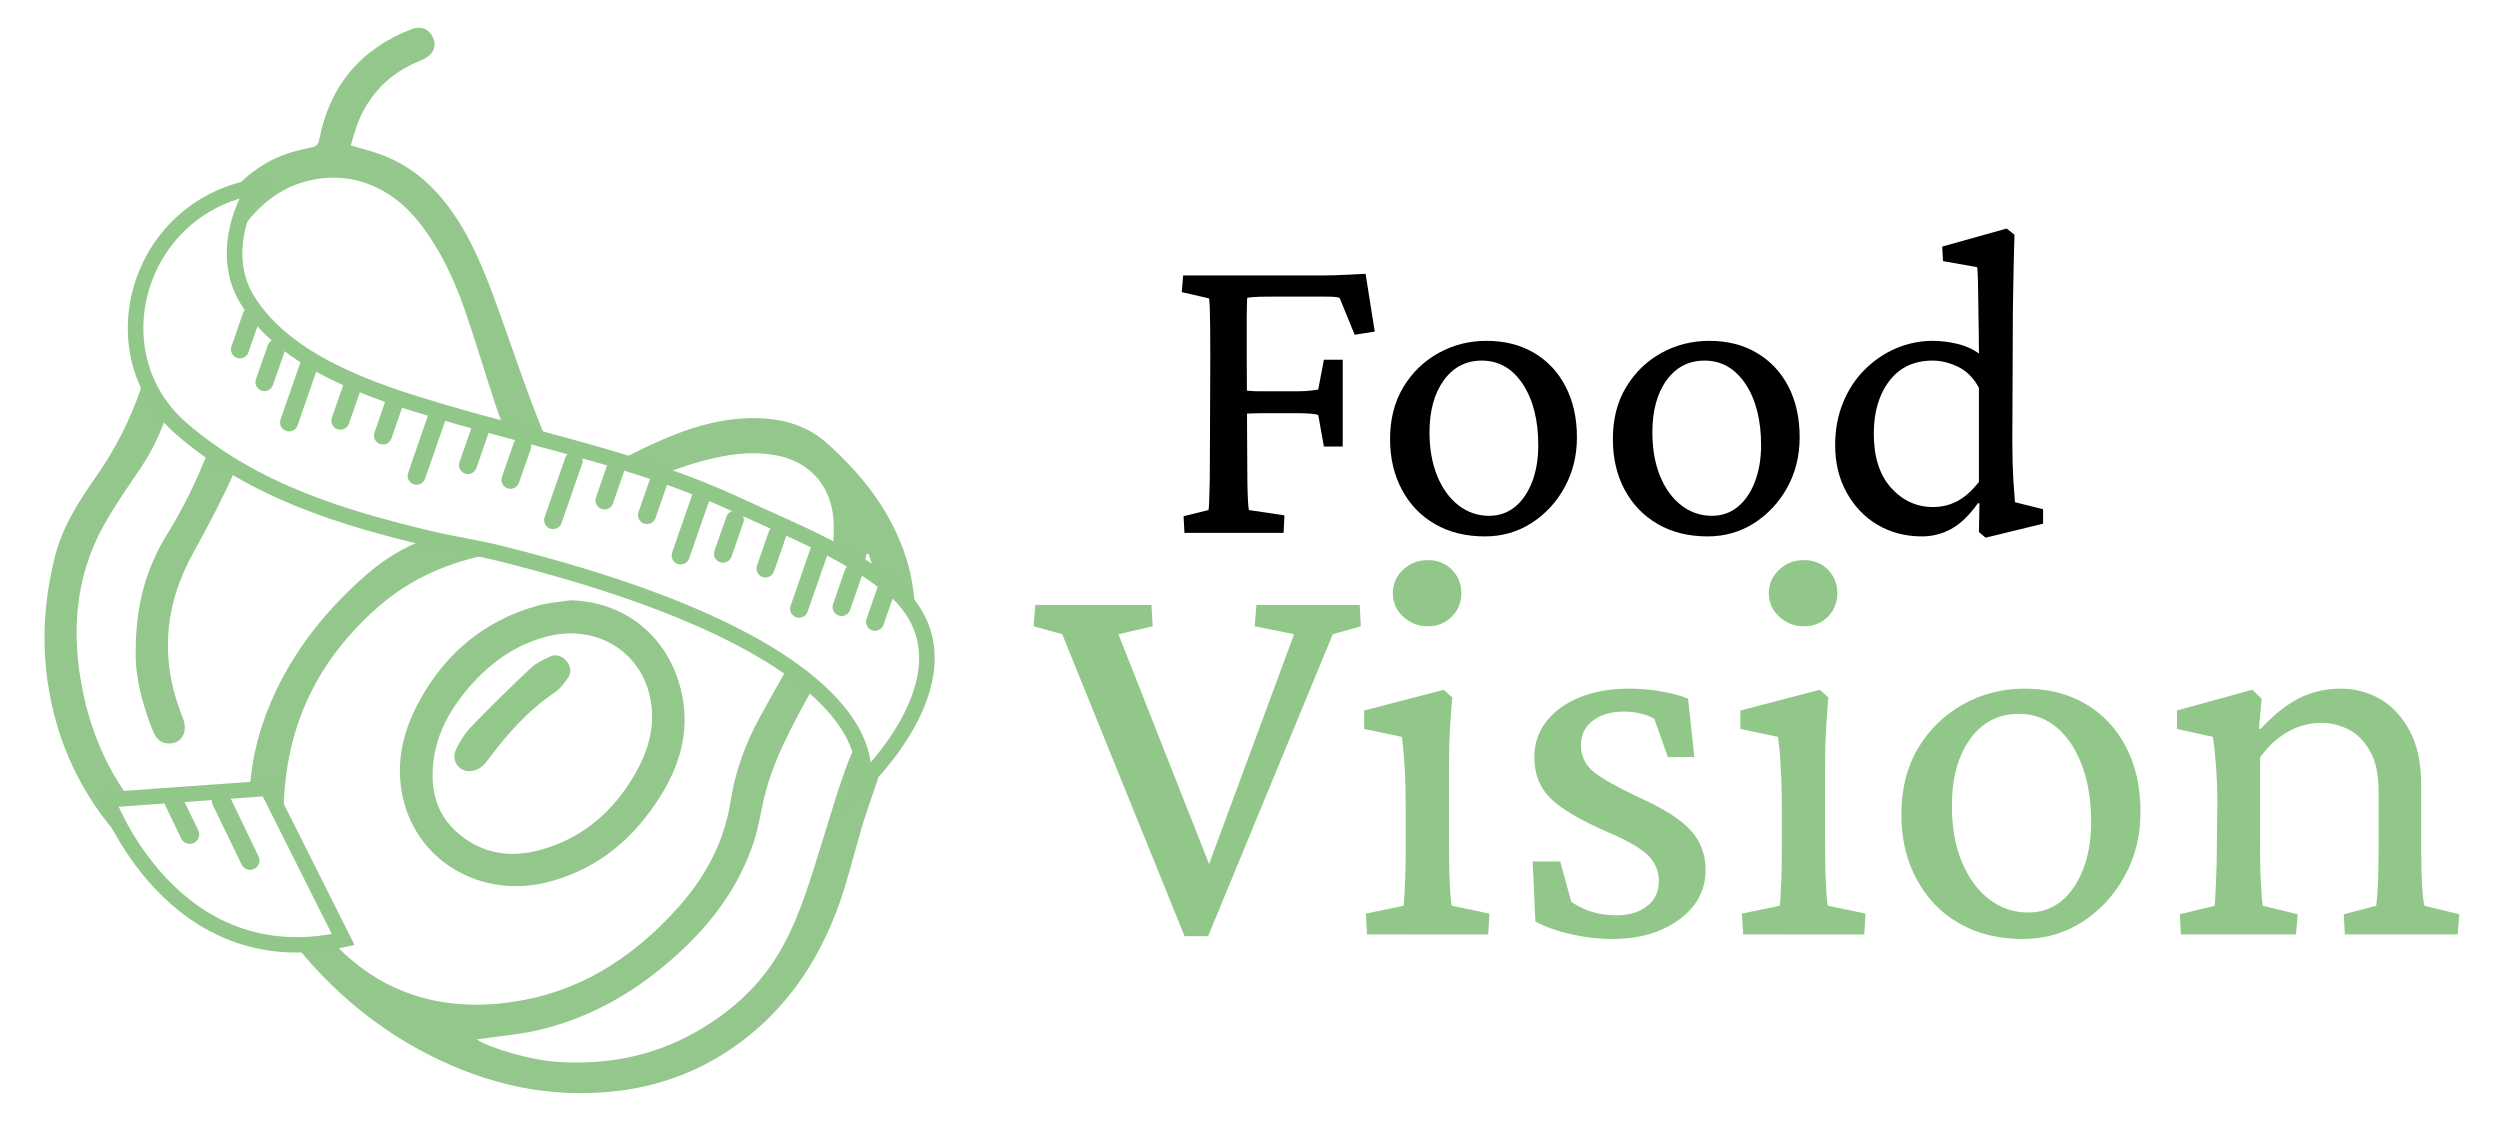 <?xml version="1.0" encoding="utf-8"?>
<!-- Generator: Adobe Illustrator 16.0.0, SVG Export Plug-In . SVG Version: 6.00 Build 0)  -->
<svg version="1.2" baseProfile="tiny" id="Layer_1" xmlns="http://www.w3.org/2000/svg" xmlns:xlink="http://www.w3.org/1999/xlink"
	 x="0px" y="0px" width="1000px" height="450px" viewBox="0 0 1000 450" xml:space="preserve">
<g>
	<g>
		<g>
			<path d="M473.78,213.153l-0.349-6.672l9.97-2.467c0.113-0.459,0.231-1.608,0.267-3.509c0.051-1.839,0.118-4.561,0.229-8.131
				c0.031-3.591,0.077-7.963,0.077-13.244l0.143-36.989c0-4.71-0.03-8.653-0.056-11.841c-0.087-3.207-0.133-5.776-0.164-7.646
				c-0.111-1.863-0.179-2.982-0.321-3.305l-10.869-2.502l0.557-6.666h55.434c1.757,0,3.509-0.03,5.338-0.082
				c1.787-0.061,3.713-0.143,5.787-0.26c2.063-0.087,4.193-0.229,6.405-0.316l3.677,23.106l-8.04,1.262l-6.017-14.74
				c-0.771-0.266-1.746-0.404-2.87-0.46c-1.118-0.056-2.329-0.056-3.596-0.056h-19.476c-1.757,0-3.714,0-5.868,0.056
				c-2.151,0.056-3.878,0.194-5.17,0.46c0,0.465-0.035,1.323-0.087,2.615c-0.056,1.313-0.091,2.932-0.091,4.913
				c0,1.977,0,4.163,0,6.579c0,2.391,0,4.995,0,7.819l0.178,38.252c0,5.465,0.03,9.965,0.088,13.474
				c0.055,3.514,0.132,6.159,0.26,7.907c0.102,1.727,0.225,2.845,0.368,3.304l14.199,2.125l-0.343,7.014H473.78z M529.555,178.604
				l-2.267-12.642c-0.721-0.229-1.777-0.397-3.274-0.516c-1.436-0.087-3.191-0.174-5.147-0.174h-14.773
				c-1.147,0-2.436,0.057-3.933,0.117c-1.435,0.057-3.191,0.112-5.174,0.229v-9.652c1.399,0.111,2.938,0.224,4.485,0.341
				c1.572,0.17,3.129,0.205,4.621,0.205h14.773c2.357,0,4.173-0.117,5.524-0.291c1.35-0.144,2.295-0.316,2.897-0.408l2.267-11.916
				h7.534v34.706H529.555z"/>
			<path d="M593.933,214.562c-7.62,0-14.256-1.641-19.921-4.913c-5.688-3.29-10.082-7.851-13.243-13.761
				c-3.157-5.895-4.746-12.651-4.746-20.262c0-7.938,1.758-14.828,5.262-20.691c3.504-5.864,8.223-10.436,14.057-13.684
				c5.832-3.274,12.268-4.914,19.25-4.914c7.305,0,13.623,1.609,19.059,4.828c5.424,3.217,9.652,7.696,12.609,13.514
				c2.993,5.767,4.511,12.525,4.511,20.247c0,7.391-1.66,14.025-4.939,20.007c-3.243,5.945-7.672,10.712-13.214,14.286
				C607.034,212.779,600.827,214.562,593.933,214.562z M595.679,206.324c3.943,0,7.417-1.222,10.349-3.602
				c2.906-2.385,5.174-5.721,6.84-9.996c1.613-4.29,2.44-9.137,2.44-14.663c0-10.027-2.068-18.188-6.205-24.456
				c-4.163-6.262-9.622-9.367-16.432-9.367c-6.293,0-11.323,2.62-15.154,7.871c-3.82,5.261-5.715,12.247-5.715,20.859
				c0,6.558,1.035,12.365,3.078,17.396c2.039,4.996,4.883,8.938,8.5,11.753C587.037,204.929,591.113,206.324,595.679,206.324z"/>
			<path d="M683.025,214.562c-7.621,0-14.234-1.641-19.889-4.913c-5.7-3.29-10.093-7.851-13.279-13.761
				c-3.163-5.895-4.71-12.651-4.71-20.262c0-7.938,1.72-14.828,5.251-20.691c3.514-5.864,8.197-10.436,14.03-13.684
				c5.833-3.274,12.305-4.914,19.313-4.914c7.242,0,13.59,1.609,18.989,4.828c5.467,3.217,9.664,7.696,12.672,13.514
				c2.963,5.767,4.46,12.525,4.46,20.247c0,7.391-1.64,14.025-4.914,20.007c-3.269,5.945-7.707,10.712-13.243,14.286
				C696.152,212.779,689.922,214.562,683.025,214.562z M684.772,206.324c3.964,0,7.447-1.222,10.343-3.602
				c2.911-2.385,5.205-5.721,6.845-9.996c1.634-4.29,2.473-9.137,2.473-14.663c0-10.027-2.074-18.188-6.206-24.456
				c-4.204-6.262-9.623-9.367-16.441-9.367c-6.324,0-11.351,2.62-15.176,7.871c-3.795,5.261-5.659,12.247-5.659,20.859
				c0,6.558,1.001,12.365,3.05,17.396c2.038,4.996,4.877,8.938,8.503,11.753C676.125,204.929,680.201,206.324,684.772,206.324z"/>
			<path d="M794.235,215.078l-2.667-2.263l0.221-11.41l-0.572-0.179c-3.474,4.913-7.069,8.361-10.772,10.378
				c-3.646,1.978-7.533,2.958-11.666,2.958c-6.614,0-12.564-1.553-17.791-4.658c-5.203-3.064-9.305-7.406-12.324-12.871
				c-3.055-5.491-4.602-11.809-4.602-18.97c0-6.171,1.057-11.87,3.161-17.009c2.089-5.148,5.001-9.577,8.679-13.224
				c3.708-3.673,7.875-6.548,12.555-8.51c4.693-1.982,9.54-2.983,14.582-2.983c3.238,0,6.538,0.399,9.965,1.211
				c3.393,0.828,6.207,2.12,8.565,3.877c0-2.104,0-4.853-0.066-8.249c-0.029-3.391-0.112-6.906-0.169-10.608
				c-0.051-3.683-0.116-6.951-0.142-9.827c-0.088-2.871-0.176-4.832-0.292-5.864l-13.698-2.441l-0.317-5.808l25.774-7.217
				l3.131,2.482c-0.205,7.237-0.403,14.245-0.491,21.034c-0.168,6.776-0.199,13.856-0.199,21.236l-0.174,40.347
				c0,5.95,0.148,11.058,0.403,15.373c0.317,4.235,0.497,7.238,0.655,8.995l11.247,2.819v5.777L794.235,215.078z M773.196,202.809
				c3.391,0,6.533-0.725,9.485-2.217c2.9-1.43,5.899-4.056,8.887-7.789v-37.705c-2.186-3.994-4.975-6.777-8.422-8.412
				c-3.342-1.604-6.758-2.446-10.108-2.446c-7.392,0-13.168,2.702-17.31,8.137c-4.164,5.46-6.211,12.498-6.211,21.146
				c0,9.225,2.303,16.437,6.894,21.585C761.07,200.25,766.648,202.809,773.196,202.809z"/>
		</g>
		<g>
			<path fill="#91C789" d="M473.83,374.469l-48.941-120.787l-11.436-3.168l0.659-8.529h46.469l0.495,8.529l-13.708,3.168
				l38.593,97.854h-4.51l36.178-97.854l-15.753-3.168l0.695-8.529h41.325l0.404,8.529l-11.181,3.168l-49.881,120.787H473.83z"/>
			<path fill="#91C789" d="M546.798,373.773l-0.429-8.336l15.033-3.125c0.143-0.582,0.254-1.615,0.316-3.133
				c0.082-1.471,0.194-3.881,0.336-7.189c0.175-3.301,0.23-7.846,0.23-13.67v-14.842c0-6.119-0.112-11.723-0.429-16.832
				c-0.312-5.09-0.685-9.059-1.153-11.91l-15.028-3.16v-7.377l31.872-8.305l3.361,3.156c-0.429,4.604-0.771,9.199-0.977,13.654
				c-0.255,4.51-0.342,9.74-0.342,15.732v28.301c0,6.863,0.087,12.555,0.342,17.068c0.205,4.48,0.486,7.324,0.746,8.506
				l15.088,3.125l-0.465,8.336H546.798z M571.081,250.514c-3.79,0-7.009-1.291-9.776-3.818c-2.778-2.529-4.162-5.691-4.162-9.424
				c0-3.744,1.384-6.865,4.162-9.455c2.768-2.529,5.986-3.769,9.776-3.769c3.852,0,7.104,1.24,9.597,3.769
				c2.591,2.59,3.856,5.711,3.856,9.455c0,3.732-1.266,6.895-3.856,9.424C578.185,249.223,574.933,250.514,571.081,250.514z"/>
			<path fill="#91C789" d="M644.907,375.596c-5.486,0-11.063-0.67-16.575-1.93c-5.558-1.23-10.261-2.967-14.168-5.061l-1.119-24.023
				h11.028l4.459,16.172c5.225,3.574,11.268,5.369,17.932,5.369c5.175,0,9.225-1.201,12.388-3.689
				c3.13-2.445,4.714-5.813,4.714-9.979c0-3.908-1.44-7.311-4.255-10.232c-2.85-2.9-8.396-6.057-16.615-9.545
				c-10.628-4.654-18.133-9.072-22.469-13.332c-4.361-4.285-6.492-9.775-6.492-16.52c0-5.402,1.604-10.146,4.822-14.254
				c3.219-4.113,7.666-7.334,13.392-9.664c5.634-2.297,12.249-3.447,19.752-3.447c4.163,0,8.417,0.348,12.78,1.092
				c4.336,0.783,7.905,1.717,10.746,2.928l2.508,23.346h-10.579l-5.403-15.264c-1.526-0.916-3.274-1.615-5.372-2.121
				c-2.104-0.518-4.348-0.813-6.728-0.813c-5.261,0-9.459,1.225-12.591,3.709c-3.126,2.496-4.709,5.67-4.709,9.547
				c0,4.473,1.726,8.125,5.174,10.908c3.479,2.764,9.542,6.16,18.162,10.211c9.92,4.475,16.749,8.867,20.691,13.244
				c3.877,4.33,5.863,9.535,5.863,15.717c0,8.086-3.56,14.725-10.582,19.869C664.597,373.006,655.688,375.596,644.907,375.596z"/>
			<path fill="#91C789" d="M697.246,373.773l-0.491-8.336l15.088-3.125c0.144-0.582,0.266-1.615,0.343-3.133
				c0.067-1.471,0.143-3.881,0.353-7.189c0.144-3.301,0.194-7.846,0.194-13.67v-14.842c0-6.119-0.144-11.723-0.479-16.832
				c-0.267-5.09-0.613-9.059-1.1-11.91l-15.001-3.16v-7.377l31.836-8.305l3.397,3.156c-0.496,4.604-0.782,9.199-1.013,13.654
				c-0.254,4.51-0.362,9.74-0.362,15.732v28.301c0,6.863,0.108,12.555,0.362,17.068c0.23,4.48,0.46,7.324,0.781,8.506l15.033,3.125
				l-0.46,8.336H697.246z M721.466,250.514c-3.703,0-7.008-1.291-9.74-3.818c-2.788-2.529-4.197-5.691-4.197-9.424
				c0-3.744,1.409-6.865,4.197-9.455c2.732-2.529,6.037-3.769,9.74-3.769c3.943,0,7.131,1.24,9.688,3.769
				c2.504,2.59,3.79,5.711,3.79,9.455c0,3.732-1.286,6.895-3.79,9.424C728.597,249.223,725.409,250.514,721.466,250.514z"/>
			<path fill="#91C789" d="M809.032,375.596c-9.74,0-18.214-2.115-25.492-6.328c-7.268-4.162-12.861-10.07-16.892-17.615
				c-4.116-7.523-6.104-16.188-6.104-25.932c0-10.145,2.242-18.986,6.706-26.488c4.517-7.508,10.522-13.316,18.017-17.51
				c7.477-4.189,15.659-6.262,24.685-6.262c9.26,0,17.387,2.047,24.344,6.15c6.951,4.117,12.391,9.883,16.16,17.299
				c3.871,7.385,5.745,16.043,5.745,25.926c0,9.455-2.108,17.965-6.332,25.568c-4.158,7.652-9.822,13.746-16.896,18.348
				C825.847,373.283,817.853,375.596,809.032,375.596z M811.274,365.01c5.063,0,9.515-1.555,13.311-4.582
				c3.677-3.09,6.613-7.336,8.707-12.801c2.122-5.471,3.163-11.73,3.163-18.779c0-12.832-2.702-23.271-7.994-31.316
				c-5.347-7.994-12.325-11.982-21.003-11.982c-8.079,0-14.551,3.365-19.429,10.092c-4.852,6.717-7.269,15.629-7.269,26.725
				c0,8.352,1.257,15.801,3.902,22.217c2.677,6.428,6.268,11.469,10.925,15.059C800.242,363.199,805.441,365.01,811.274,365.01z"/>
			<path fill="#91C789" d="M872.347,373.773l-0.403-8.064l13.913-3.396c0.143-1.043,0.234-2.453,0.316-4.256
				c0.076-1.803,0.159-4.25,0.287-7.42c0.203-3.133,0.285-7.238,0.285-12.316l0.199-17.314c0-4.934-0.179-9.854-0.552-14.711
				c-0.362-4.852-0.745-8.707-1.235-11.559l-14.369-3.16v-7.377l30.102-8.305l3.773,3.586l-1.083,11.9l0.684,0.195
				c5.181-5.66,10.38-9.793,15.473-12.32c5.061-2.559,10.634-3.795,16.609-3.795c5.542,0,10.747,1.348,15.635,4.107
				c4.857,2.789,8.79,7.018,11.866,12.707c3.074,5.686,4.631,12.963,4.631,21.783v24.947c0,5.369,0.087,10.225,0.343,14.541
				c0.205,4.367,0.557,7.295,0.966,8.766l13.918,3.396l-0.668,8.064h-45.102l-0.439-8.064l12.983-3.396
				c0.153-1.182,0.317-2.672,0.461-4.484c0.143-1.777,0.229-4.051,0.325-6.852c0.057-2.746,0.169-6.25,0.169-10.414v-24.26
				c0-6.732-1.215-12.102-3.539-16.068c-2.304-3.965-5.169-6.811-8.616-8.543c-3.454-1.689-6.987-2.547-10.589-2.547
				c-4.909,0-9.541,1.236-13.785,3.703c-4.274,2.477-7.881,5.895-10.885,10.201v33.689c0,6.863,0.077,12.467,0.348,16.717
				c0.255,4.297,0.454,7.242,0.765,8.857l13.935,3.396l-0.68,8.064H872.347z"/>
		</g>
	</g>
	<g>
		<g>
			<path fill-rule="evenodd" fill="#93C78B" d="M97.656,90.288c6.189-8.219,13.866-14.751,24.383-17.653
				c17.351-4.78,34.299,1.559,46.056,16.866c7.847,10.211,13.357,21.682,17.561,33.731c4.557,13.029,8.423,26.3,12.779,39.4
				c1.201,3.591,2.601,7.08,4.106,10.531c1.86,0.303,3.771,0.849,5.701,1.737c4.091,1.875,8.294,3.305,12.575,4.484
				c-1.549-2.615-3.009-5.271-4.147-8.05c-5.895-14.48-10.804-29.354-16.09-44.085c-4.995-13.927-9.985-27.861-18.229-40.329
				c-7.248-10.972-16.36-19.777-28.772-24.64c-4.116-1.614-8.452-2.65-13.279-4.132c1.164-3.622,1.956-7.023,3.314-10.18
				c4.729-11.002,12.683-18.807,23.807-23.383c1.772-0.726,3.688-1.645,4.914-3.029c2.088-2.375,1.951-5.209,0.117-7.835
				c-1.742-2.488-4.556-3.325-7.876-2.038c-20.421,7.901-32.704,22.698-36.867,44.156c-0.429,2.181-1.287,2.723-3.259,3.146
				c-4.015,0.863-8.091,1.778-11.886,3.306c-5.531,2.222-10.287,5.367-14.577,9.035c0.398,1.588,0.68,3.208,0.68,4.862
				c0,2.359-0.485,4.669-1.298,6.865C97.788,85.501,97.916,87.917,97.656,90.288z"/>
			<path fill-rule="evenodd" fill="#93C78B" d="M285.919,183.165c8.336-1.848,16.743-2.635,25.197-0.914
				c13.463,2.732,21.814,12.907,22.346,26.77c0.143,3.795-0.031,7.514-0.46,11.166c4.121,2.558,8.178,5.215,12.269,7.794
				c0.444-2.089,0.857-4.184,1.317-6.278c0.286-0.071,0.572-0.148,0.858-0.22c0.985,3.207,2.089,6.394,2.942,9.623
				c1.093,0.664,2.186,1.348,3.289,1.977c4.877,2.783,9.152,6.15,12.3,10.689c-0.276-6.742-1.303-13.447-3.377-20.118
				c-5.857-18.771-17.57-33.66-31.97-46.501c-7.635-6.798-17.059-9.602-27.366-9.877c-15.23-0.41-29.175,4.315-42.669,10.526
				c-4.679,2.16-9.265,4.515-13.827,6.936c6.319,1.241,12.57,2.697,18.612,4.914C272.001,186.956,278.835,184.738,285.919,183.165z"
				/>
			<path fill-rule="evenodd" fill="#93C78B" d="M189.322,219.455c-6.817-0.786-13.162-1.864-19.353-3.677
				c-8.785,3.233-16.676,8.192-23.766,14.404c-14.864,13.07-27.214,28.127-35.79,46.102c-5.966,12.52-9.617,25.646-10.496,39.387
				c5.955,0.32,9.863,3.666,11.769,7.971c0.735,1.129,1.384,2.324,1.869,3.633c0.169,0.439,0.275,0.725,0.357,0.951
				c-0.143-1.988-0.271-3.945-0.414-5.758c0.899-32.48,13.715-58.674,37.839-79.768c13.238-11.578,28.577-17.953,45.514-21.211
				c0.986-0.179,1.931-0.465,2.901-0.679C196.3,220.313,192.827,219.858,189.322,219.455z"/>
			<path fill-rule="evenodd" fill="#93C78B" d="M346.485,307.961c-2.502-2.223-4.09-4.857-5.377-7.66
				c-4.756,11.092-7.979,22.912-11.642,34.486c-4.729,14.918-8.806,30.043-16.426,43.885c-8.279,15.057-20.405,26.115-35.248,34.43
				c-17.355,9.695-36.045,13.045-55.72,11.586c-10.425-0.783-26.284-5.518-31.402-8.92c8.274-1.25,17.627-1.936,26.586-4.188
				c20.445-5.123,38.099-15.664,53.656-29.803c13.76-12.492,24.629-27.016,30.528-44.811c1.875-5.639,2.789-11.598,4.132-17.406
				c3.325-14.385,10.195-27.238,17.202-40.039c0.619-1.139,1.237-2.283,1.865-3.416c-2.952-1.631-5.654-3.689-7.795-6.385
				c-0.669-0.822-1.256-1.691-1.885-2.539c-3.621,6.477-7.313,12.912-10.874,19.418c-5.771,10.568-9.944,21.766-11.804,33.682
				c-2.533,16.242-9.898,30.135-20.619,42.225c-16.723,18.883-36.97,32.715-62.008,37.475c-27.52,5.23-52.956-0.004-73.652-20.176
				c-0.996-0.959-1.875-1.977-2.799-2.977c-4.72,1.275-9.613,1.93-14.507,1.875c14.664,17.998,32.107,32.646,52.921,43.24
				c23.536,11.979,48.319,17.539,74.756,14.512c16.381-1.875,31.566-7.223,45.274-16.369c23.577-15.748,37.889-38.227,46.169-64.889
				c3.08-9.949,5.435-20.125,8.714-30.004c1.542-4.641,3.156-9.264,4.76-13.883C349.617,310.393,348.003,309.309,346.485,307.961z"
				/>
			<path fill-rule="evenodd" fill="#93C78B" d="M47.605,333.291c-0.868-1.992-1.344-4.189-1.344-6.141
				c0-3.672,1.436-7.217,3.923-9.893c-8.137-11.668-13.847-25.207-17.034-40.639c-4.735-22.957-3.284-45.799,8.54-66.833
				c4.521-8.05,9.909-15.614,15.042-23.307c4.087-6.119,7.09-12.652,9.582-19.399c-4.607-2.737-8.024-7.294-9.699-12.427
				c-4.469,13.337-10.817,25.646-19.001,37.215c-6.681,9.443-12.754,19.369-15.604,30.676c-4.173,16.571-5.43,33.401-2.916,50.45
				c3.565,24.275,13.668,45.422,30.058,63.426C48.524,335.436,47.983,334.404,47.605,333.291z"/>
			<path fill-rule="evenodd" fill="#93C78B" d="M94.238,187.721c-3.575-0.786-6.978-2.503-9.719-5.24
				c-0.521-0.521-0.932-1.118-1.38-1.691c-4.47,11.401-9.797,22.434-16.314,32.971c-8.438,13.613-12.569,28.562-12.539,46.949
				c-0.271,9.506,2.477,20.732,6.875,31.627c1.017,2.52,2.519,4.623,5.48,5.006c5.644,0.73,8.862-4.281,6.507-10.094
				c-9.271-22.855-7.706-44.906,4.342-66.475C83.512,210,89.202,198.989,94.238,187.721z"/>
			<path fill-rule="evenodd" fill="#93C78B" d="M228.178,240.105c22.918,0.525,40.881,16.012,44.941,39.451
				c2.426,13.986-1.43,26.805-8.739,38.574c-10.583,17.084-25.119,29.445-44.85,34.619c-27.204,7.135-54.51-8.611-58.974-36.807
				c-2.043-12.895,1.226-24.793,7.437-36.002c10.594-19.094,26.229-31.945,47.368-37.762
				C219.509,241.045,223.902,240.785,228.178,240.105z M173.055,309.422c-0.239,9.736,3.075,17.943,10.578,24.221
				c9.438,7.887,20.451,9.51,31.948,6.48c17.561-4.641,30.223-15.828,38.967-31.498c5.23-9.357,7.8-19.389,5.398-30.131
				c-4.132-18.416-21.942-28.797-40.922-23.955c-13.511,3.438-24.063,11.385-32.74,21.969
				C178.448,286.059,173.198,296.74,173.055,309.422z"/>
			<path fill-rule="evenodd" fill="#93C88B" d="M187.683,308.463c-4.279,0-7.263-4.313-5.306-8.592
				c1.588-3.473,3.851-6.846,6.507-9.592c7.61-7.898,15.461-15.57,23.464-23.078c2.141-2.006,5.021-3.361,7.739-4.598
				c2.431-1.113,4.812-0.137,6.477,1.789c1.787,2.064,2.201,4.598,0.516,6.922c-1.45,2.002-2.979,4.162-4.98,5.506
				c-10.895,7.318-19.373,16.932-27.106,27.365C192.617,307.389,190.283,308.451,187.683,308.463z"/>
		</g>
		<path fill="none" stroke="#91C789" stroke-width="6.229" stroke-miterlimit="10" d="M101.787,74.806
			c-47.153,8.565-63.718,66.849-29.098,96.785c28.608,24.742,64.203,35.605,100.166,44.1c8.688,2.063,17.903,3.366,26.453,5.506
			c163.476,40.555,145.508,91.983,145.508,91.983s46.827-44.031,14.659-75.686c-17.653-15.709-43.299-25.609-64.49-35.471
			c-38.083-17.733-78.535-25.605-118.569-37.394c-26.76-7.892-62.176-19.42-77.616-44.896
			C90.336,105.733,93.555,88.443,101.787,74.806z"/>
		<path fill="#91C789" d="M112.213,167.793c-0.652,1.87,0.345,3.928,2.217,4.574l0.027,0.01c1.872,0.646,3.934-0.356,4.583-2.227
			l8.259-23.808c0.649-1.871-0.344-3.933-2.206-4.583s-3.919,0.348-4.572,2.217L112.213,167.793z"/>
		<path fill="#91C789" d="M92.582,138.57c-0.647,1.871,0.348,3.936,2.211,4.587s3.92-0.346,4.569-2.217l4.718-13.592
			c0.649-1.871-0.348-3.938-2.216-4.594s-3.926,0.338-4.574,2.209L92.582,138.57z"/>
		<path fill="#91C789" d="M102.378,151.691c-0.648,1.871,0.349,3.931,2.214,4.577s3.923-0.355,4.573-2.226l4.726-13.535
			c0.65-1.871-0.35-3.507-2.222-4.507h-0.002c-1.872-1-3.933,0.288-4.581,2.159L102.378,151.691z"/>
		<path fill="#91C789" d="M132.744,167.119c-0.651,1.87,0.349,3.927,2.221,4.572l0.021,0.007c1.872,0.645,3.937-0.359,4.588-2.229
			l4.731-13.59c0.651-1.87-0.347-3.932-2.217-4.582l-0.021-0.008c-1.871-0.649-3.934,0.349-4.584,2.219L132.744,167.119z"/>
		<path fill="#91C789" d="M149.781,173.017c-0.65,1.871,0.345,3.937,2.21,4.591s3.922-0.34,4.571-2.211l4.72-13.612
			c0.649-1.871-0.345-3.935-2.208-4.586s-3.919,0.346-4.569,2.216L149.781,173.017z"/>
		<path fill="#91C789" d="M163.245,189.13c-0.647,1.872,0.344,3.934,2.202,4.583s3.913-0.35,4.565-2.219l8.303-23.802
			c0.652-1.87-0.345-3.928-2.217-4.574l-0.043-0.015c-1.872-0.646-3.933,0.356-4.58,2.228L163.245,189.13z"/>
		<path fill="#91C789" d="M217.837,206.871c-0.651,1.87,0.344,3.933,2.211,4.583s3.926-0.348,4.575-2.219l8.262-23.803
			c0.649-1.871-0.34-3.935-2.198-4.586s-3.911,0.345-4.562,2.215L217.837,206.871z"/>
		<path fill="#91C789" d="M183.79,184.853c-0.651,1.87,0.344,3.925,2.21,4.567s3.926-0.363,4.575-2.234l4.722-13.594
			c0.649-1.871-0.34-3.932-2.2-4.58s-3.914,0.351-4.565,2.221L183.79,184.853z"/>
		<path fill="#91C789" d="M200.785,190.755c-0.649,1.871,0.35,3.932,2.219,4.581s3.933-0.35,4.585-2.22l4.744-13.605
			c0.652-1.87-0.346-3.928-2.218-4.575l-0.028-0.01c-1.872-0.646-3.935,0.355-4.583,2.226L200.785,190.755z"/>
		<path fill="#91C789" d="M238.384,198.979c-0.65,1.871,0.348,3.934,2.218,4.586l0.015,0.005c1.87,0.652,3.93-0.346,4.579-2.217
			l4.722-13.627c0.648-1.871-0.352-3.929-2.223-4.574s-3.934,0.358-4.584,2.229L238.384,198.979z"/>
		<path fill="#91C789" d="M255.385,204.869c-0.651,1.87,0.345,3.934,2.215,4.586l0.01,0.004c1.87,0.652,3.932-0.344,4.583-2.214
			l4.729-13.624c0.651-1.87-0.346-3.621-2.216-4.621h-0.002c-1.87-1-3.932,0.376-4.583,2.246L255.385,204.869z"/>
		<path fill="#91C789" d="M268.852,220.999c-0.65,1.871,0.349,3.932,2.22,4.58l0.015,0.005c1.871,0.649,3.933-0.352,4.581-2.223
			l8.256-23.812c0.648-1.871-0.349-3.933-2.217-4.581s-3.928,0.351-4.579,2.222L268.852,220.999z"/>
		<path fill="#91C789" d="M316.239,242.331c-0.649,1.871,0.348,3.933,2.216,4.582s3.93-0.349,4.583-2.219l8.303-23.801
			c0.652-1.87-0.345-3.931-2.215-4.58l-0.041-0.015c-1.871-0.649-3.933,0.351-4.582,2.221L316.239,242.331z"/>
		<path fill="#91C789" d="M285.799,220.301c-0.653,1.87,0.342,3.932,2.212,4.584l0.014,0.004c1.87,0.652,3.932-0.345,4.582-2.216
			l4.726-13.598c0.65-1.871-0.34-3.938-2.202-4.596s-3.918,0.334-4.572,2.204L285.799,220.301z"/>
		<path fill="#91C789" d="M302.797,226.219c-0.65,1.87,0.349,3.932,2.22,4.58h0.001c1.871,0.648,3.933-0.351,4.582-2.222
			l4.724-13.618c0.649-1.871-0.348-3.931-2.216-4.578s-3.928,0.354-4.578,2.224L302.797,226.219z"/>
		<path fill="#91C789" d="M333.222,241.618c-0.65,1.871,0.347,3.938,2.215,4.596h0.001c1.868,0.657,3.928-0.336,4.577-2.207
			l4.725-13.615c0.649-1.871-0.35-3.932-2.22-4.579c-1.87-0.648-3.931,0.353-4.581,2.223L333.222,241.618z"/>
		<path fill="#91C789" d="M346.619,247.552c-0.649,1.871,0.351,3.933,2.222,4.581l0.006,0.002c1.871,0.648,3.931-0.352,4.578-2.223
			l4.7-13.602c0.647-1.871-0.35-3.936-2.215-4.587s-3.922,0.346-4.571,2.217L346.619,247.552z"/>
		<path fill="none" stroke="#91C789" stroke-width="6.171" stroke-miterlimit="10" d="M42.947,319.924l63.989-4.582l30.354,60.488
			C68.787,390.947,42.947,319.924,42.947,319.924z"/>
		<path fill="#91C789" d="M72.505,335.443c0.902,1.875,3.17,2.663,5.04,1.753l0.008-0.004c1.87-0.91,2.659-3.188,1.753-5.06
			l-6.583-13.602c-0.906-1.872-3.17-2.666-5.031-1.765s-2.646,3.173-1.744,5.048L72.505,335.443z"/>
		<path fill="#91C789" d="M96.651,345.816c0.906,1.872,3.167,2.666,5.024,1.765s2.638-3.173,1.736-5.047l-11.48-23.842
			c-0.902-1.874-3.174-2.668-5.047-1.765l-0.01,0.004c-1.874,0.903-2.666,3.175-1.759,5.047L96.651,345.816z"/>
		<polyline fill-rule="evenodd" fill="#93C78B" points="96.2,73.121 97.987,71.328 99.454,72.502 97.829,73.121 		"/>
	</g>
</g>
</svg>
